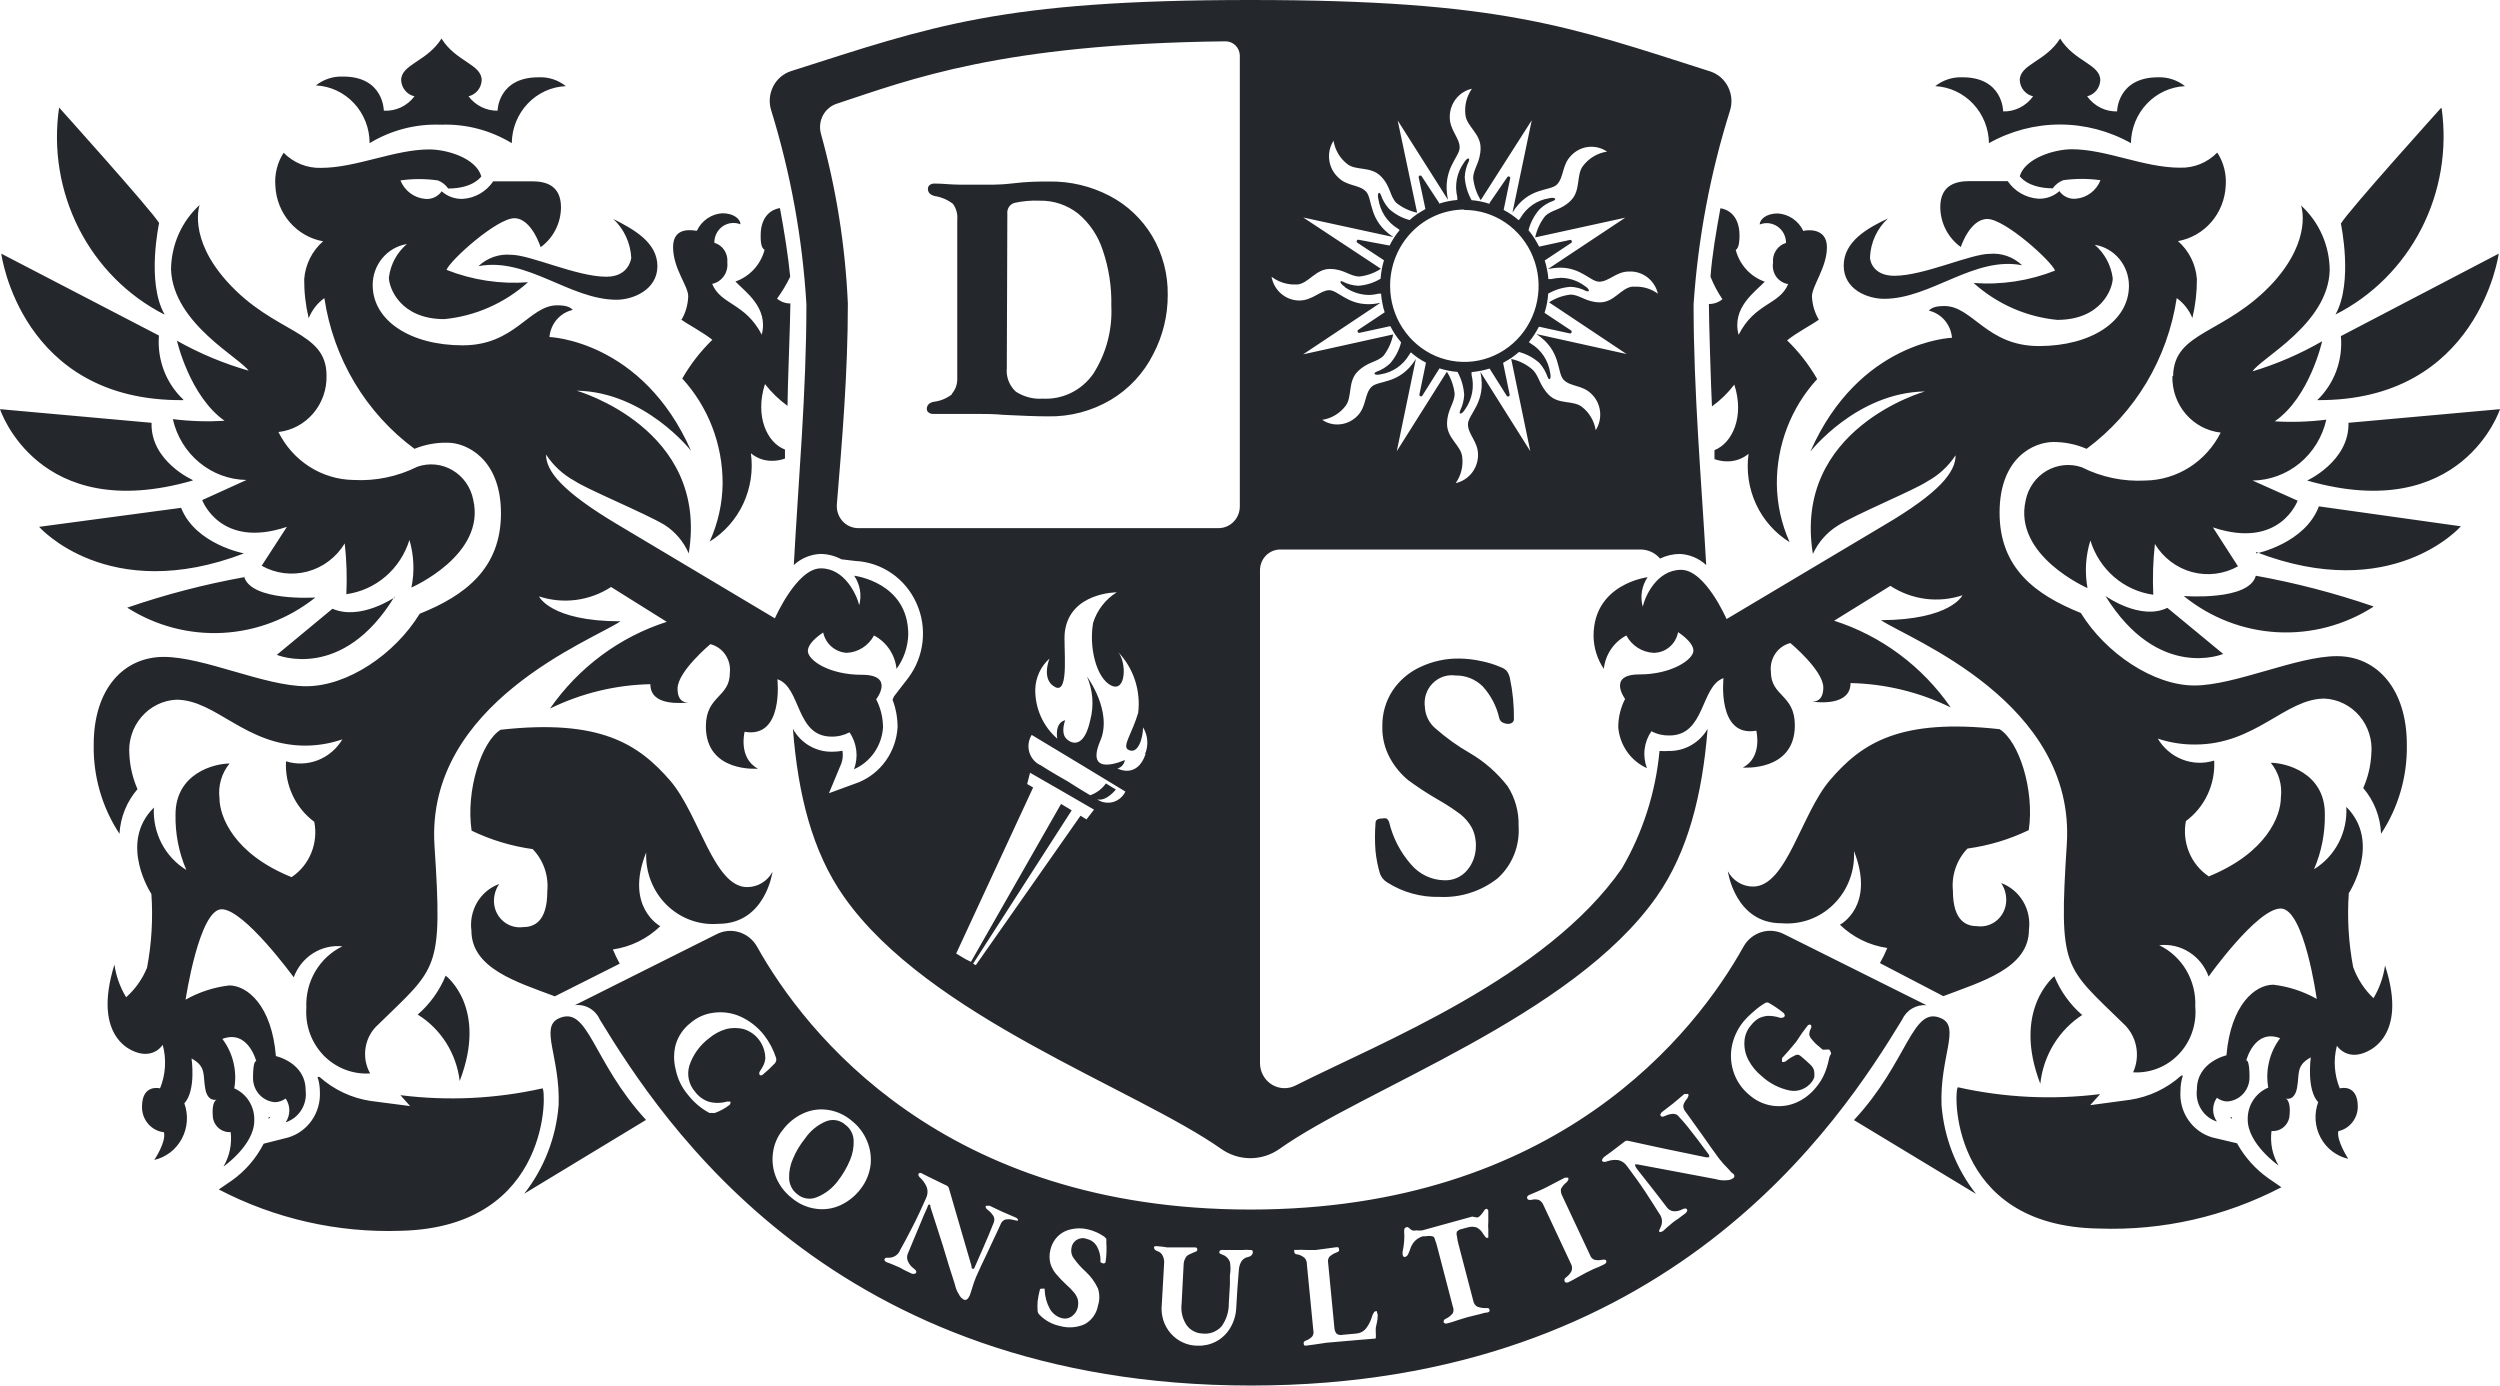 <?xml version="1.0" encoding="UTF-8"?> <svg xmlns="http://www.w3.org/2000/svg" width="83" height="46" viewBox="0 0 83 46" fill="none"> <path d="M12.271 4.753C12.985 4.32 13.805 4.108 14.634 4.14C15.461 4.108 16.279 4.321 16.991 4.753C16.997 4.262 17.186 3.792 17.52 3.44C17.854 3.088 18.307 2.88 18.786 2.86C18.534 2.658 18.22 2.554 17.901 2.566C16.531 2.554 16.519 3.675 16.519 3.675C16.333 3.677 16.149 3.635 15.982 3.552C15.815 3.469 15.669 3.348 15.555 3.197C15.675 3.169 15.782 3.102 15.861 3.006C15.94 2.909 15.986 2.79 15.992 2.664C15.992 2.131 15.137 2.052 14.658 1.28C14.179 2.046 13.318 2.131 13.318 2.664C13.324 2.79 13.371 2.911 13.451 3.007C13.531 3.104 13.64 3.17 13.761 3.197C13.642 3.355 13.487 3.482 13.31 3.565C13.133 3.648 12.938 3.686 12.743 3.675C12.743 3.675 12.743 2.529 11.373 2.542C11.054 2.531 10.741 2.635 10.488 2.836C10.969 2.859 11.422 3.072 11.754 3.429C12.086 3.785 12.271 4.26 12.271 4.753ZM20.132 9.187C19.139 9.187 17.608 8.458 16.961 8.458C16.766 8.441 16.569 8.466 16.384 8.531C16.198 8.597 16.028 8.701 15.884 8.837C17.494 8.525 18.912 9.952 20.473 9.952C21.006 9.952 21.826 9.627 21.826 8.837C21.826 8.047 21.042 7.613 20.36 7.27C20.718 7.602 20.933 8.067 20.958 8.562C20.94 8.69 20.814 9.187 20.132 9.187ZM13.868 33.684C14.248 33.919 14.571 34.24 14.813 34.622C15.054 35.004 15.208 35.437 15.262 35.889C16.208 33.439 14.796 32.392 14.796 32.392C14.591 32.892 14.273 33.334 13.868 33.684ZM8.268 12.31C7.435 12.073 6.632 11.738 5.875 11.312C5.875 11.312 6.294 13.149 7.455 13.97C6.882 14.004 6.307 13.986 5.738 13.915C5.866 14.483 6.177 14.991 6.62 15.357C7.064 15.724 7.615 15.927 8.185 15.935L6.713 16.603C6.713 16.603 7.311 18.238 9.525 17.491L8.687 18.783C9.152 19.044 9.697 19.112 10.21 18.974C10.723 18.837 11.165 18.503 11.445 18.042C11.507 18.601 11.525 19.165 11.499 19.727C11.979 19.661 12.431 19.457 12.802 19.138C13.173 18.819 13.447 18.399 13.593 17.926C13.744 18.439 13.767 18.982 13.659 19.506C13.659 19.506 16.142 18.428 15.711 16.591C15.671 16.387 15.59 16.195 15.472 16.026C15.354 15.857 15.202 15.716 15.026 15.613C14.851 15.509 14.656 15.444 14.454 15.424C14.252 15.404 14.048 15.428 13.856 15.495C13.198 15.824 12.47 15.975 11.738 15.935C11.22 15.928 10.714 15.775 10.275 15.495C9.835 15.214 9.479 14.816 9.244 14.343C9.691 14.293 10.103 14.072 10.399 13.725C10.695 13.378 10.853 12.93 10.841 12.469C10.841 10.957 9.118 11.103 7.538 9.346C6.228 7.888 6.629 6.798 6.629 6.804C6.333 7.074 6.096 7.404 5.932 7.773C5.768 8.142 5.682 8.542 5.678 8.948C5.75 10.761 8.017 11.9 8.268 12.328V12.31ZM5.456 10.424C4.858 9.358 5.283 7.404 5.283 7.404C5.02 6.97 1.962 3.57 1.962 3.57C1.76 4.947 1.99 6.353 2.618 7.588C3.245 8.823 4.239 9.822 5.456 10.442V10.424ZM6.085 13.265C5.801 12.997 5.581 12.666 5.441 12.298C5.301 11.93 5.245 11.534 5.277 11.14L0.042 8.421C0.042 8.421 0.682 13.339 6.085 13.284V13.265ZM6.396 15.935C6.396 15.935 4.99 15.311 5.032 14.037L0 13.584C0 13.584 1.25 17.436 6.396 15.954V15.935ZM8.101 18.373C8.101 18.373 6.491 18.073 6.013 16.86L1.298 17.491C1.298 17.491 3.59 20.1 8.101 18.373ZM8.101 19.163C6.786 19.401 5.49 19.738 4.224 20.174C5.173 20.779 6.282 21.071 7.399 21.011C8.516 20.951 9.588 20.541 10.47 19.837C10.47 19.837 8.322 19.978 8.101 19.133V19.163ZM13.102 19.831C13.102 19.831 11.966 20.614 11.038 20.21L9.19 21.741C9.19 21.741 11.367 22.66 13.102 19.8V19.831ZM66.033 4.753C66.755 4.347 67.566 4.134 68.39 4.134C69.214 4.134 70.025 4.347 70.747 4.753C70.754 4.262 70.944 3.793 71.278 3.442C71.611 3.09 72.064 2.882 72.542 2.86C72.287 2.659 71.972 2.555 71.65 2.566C70.292 2.566 70.287 3.699 70.287 3.699C70.094 3.704 69.903 3.66 69.73 3.573C69.557 3.485 69.407 3.356 69.293 3.197C69.413 3.169 69.52 3.102 69.599 3.006C69.678 2.909 69.724 2.79 69.73 2.664C69.73 2.131 68.874 2.052 68.396 1.28C67.917 2.046 67.056 2.131 67.056 2.664C67.062 2.79 67.109 2.911 67.189 3.007C67.269 3.104 67.378 3.17 67.499 3.197C67.385 3.356 67.235 3.485 67.062 3.573C66.889 3.66 66.698 3.704 66.505 3.699C66.505 3.699 66.505 2.554 65.135 2.566C64.816 2.556 64.503 2.66 64.25 2.86C64.726 2.885 65.175 3.094 65.507 3.446C65.838 3.797 66.026 4.264 66.033 4.753ZM62.551 9.921C64.106 9.921 65.542 8.494 67.133 8.807C66.991 8.671 66.822 8.566 66.637 8.501C66.453 8.436 66.257 8.41 66.063 8.427C65.416 8.427 63.879 9.156 62.892 9.156C62.21 9.156 62.084 8.69 62.084 8.543C62.094 8.298 62.153 8.057 62.255 7.835C62.358 7.613 62.503 7.415 62.682 7.251C61.994 7.576 61.211 8.017 61.211 8.819C61.211 9.621 62.018 9.921 62.551 9.921ZM69.132 33.702C68.727 33.353 68.409 32.91 68.204 32.41C68.204 32.41 66.793 33.525 67.738 35.981C67.788 35.513 67.942 35.064 68.186 34.666C68.431 34.269 68.76 33.933 69.15 33.684L69.132 33.702ZM72.123 12.488C72.112 12.949 72.27 13.398 72.567 13.745C72.864 14.092 73.278 14.312 73.727 14.362C73.49 14.834 73.132 15.232 72.692 15.513C72.251 15.793 71.745 15.946 71.226 15.954C70.497 15.994 69.769 15.842 69.114 15.513C68.921 15.447 68.718 15.424 68.516 15.445C68.314 15.466 68.119 15.53 67.943 15.633C67.767 15.737 67.615 15.877 67.496 16.046C67.377 16.214 67.294 16.406 67.253 16.609C66.828 18.447 69.305 19.524 69.305 19.524C69.209 18.998 69.242 18.455 69.401 17.944C69.546 18.417 69.819 18.837 70.189 19.156C70.559 19.475 71.01 19.679 71.489 19.745C71.463 19.183 71.481 18.62 71.543 18.061C71.823 18.521 72.265 18.855 72.778 18.993C73.291 19.13 73.836 19.062 74.301 18.802L73.469 17.509C75.695 18.257 76.281 16.622 76.281 16.622L74.786 15.954C75.356 15.947 75.907 15.743 76.351 15.377C76.794 15.01 77.105 14.502 77.233 13.933C76.665 14.004 76.092 14.023 75.521 13.988C76.682 13.192 77.095 11.33 77.095 11.33C76.364 11.751 75.59 12.086 74.786 12.328C75.037 11.9 77.304 10.761 77.346 8.966C77.342 8.561 77.256 8.161 77.092 7.791C76.928 7.422 76.691 7.092 76.395 6.823C76.395 6.823 76.79 7.907 75.486 9.364C73.876 11.122 72.171 10.975 72.147 12.488H72.123ZM81.038 3.589C81.038 3.589 77.974 6.988 77.717 7.423C77.717 7.423 78.136 9.376 77.538 10.442C78.756 9.826 79.753 8.831 80.386 7.601C81.019 6.37 81.255 4.966 81.062 3.589H81.038ZM76.909 13.284C82.294 13.339 82.958 8.421 82.958 8.421L77.717 11.159C77.753 11.55 77.701 11.946 77.566 12.314C77.43 12.682 77.213 13.014 76.933 13.284H76.909ZM77.969 14.037C78.004 15.311 76.598 15.954 76.598 15.954C81.744 17.436 83 13.584 83 13.584L77.969 14.037ZM74.893 18.324C79.422 20.082 81.702 17.473 81.702 17.473L76.987 16.811C76.526 18.042 74.917 18.373 74.917 18.373L74.893 18.324ZM78.776 20.125C77.508 19.69 76.21 19.352 74.893 19.114C74.672 19.959 72.5 19.788 72.5 19.788C73.386 20.506 74.467 20.926 75.595 20.989C76.723 21.053 77.843 20.757 78.8 20.143L78.776 20.125ZM69.898 19.782C71.656 22.623 73.81 21.711 73.81 21.711L71.956 20.18C71.07 20.614 69.921 19.8 69.921 19.8L69.898 19.782ZM22.597 10.595C22.825 10.767 23.309 11.012 23.65 11.281C23.26 11.66 22.924 12.093 22.651 12.567C23.516 13.511 23.995 14.758 23.991 16.052C23.984 16.719 23.837 17.377 23.56 17.981C24.044 17.683 24.432 17.246 24.676 16.725C24.919 16.203 25.008 15.62 24.93 15.048C25.124 15.211 25.368 15.3 25.619 15.299C25.769 15.301 25.919 15.276 26.061 15.225V14.925C25.463 14.698 25.056 13.816 25.397 12.751C25.612 13.027 25.863 13.27 26.145 13.474C26.145 12.935 26.241 10.595 26.241 10.075C26.08 10.076 25.923 10.019 25.798 9.915C25.965 9.686 26.111 9.442 26.235 9.187C26.169 8.507 26.043 7.711 25.894 6.908C25.672 6.939 25.254 7.123 25.254 7.815C25.254 7.974 25.254 8.225 25.385 8.292C25.32 8.536 25.198 8.759 25.029 8.943C24.86 9.126 24.649 9.265 24.416 9.346C24.733 9.683 25.523 10.209 25.29 11.11C24.739 10.05 23.937 10.13 23.644 9.425C23.8 9.393 23.937 9.302 24.03 9.17C24.123 9.039 24.165 8.876 24.147 8.715C24.162 8.571 24.127 8.427 24.048 8.307C23.97 8.187 23.852 8.099 23.716 8.06C23.715 7.953 23.739 7.848 23.787 7.753C23.834 7.658 23.904 7.577 23.99 7.516C24.076 7.456 24.175 7.418 24.278 7.406C24.382 7.394 24.487 7.408 24.584 7.447C24.584 7.288 24.38 7.08 23.985 7.08C23.806 7.09 23.632 7.15 23.483 7.252C23.333 7.354 23.213 7.496 23.136 7.662C23.058 7.662 22.346 7.478 22.346 8.201C22.346 8.923 22.849 9.487 22.849 9.836C22.84 10.115 22.762 10.387 22.621 10.626L22.597 10.595ZM56.789 9.187C56.893 9.45 57.026 9.701 57.184 9.934C57.057 10.039 56.898 10.095 56.735 10.093C56.735 10.614 56.807 12.953 56.837 13.492C57.118 13.29 57.368 13.046 57.579 12.769C57.926 13.835 57.507 14.717 56.921 14.944V15.243C57.063 15.295 57.213 15.319 57.364 15.317C57.614 15.316 57.857 15.228 58.052 15.066C57.973 15.638 58.06 16.221 58.303 16.743C58.545 17.264 58.932 17.701 59.416 17.999C59.143 17.394 58.999 16.737 58.991 16.07C58.984 14.776 59.464 13.528 60.331 12.585C60.058 12.111 59.722 11.678 59.332 11.3C59.667 11.03 60.151 10.785 60.385 10.614C60.247 10.38 60.169 10.114 60.157 9.842C60.157 9.493 60.654 8.88 60.654 8.207C60.654 7.533 59.948 7.637 59.87 7.668C59.792 7.502 59.672 7.361 59.523 7.259C59.373 7.157 59.2 7.097 59.021 7.086C58.626 7.086 58.422 7.294 58.422 7.453C58.52 7.414 58.625 7.4 58.728 7.412C58.832 7.425 58.931 7.463 59.018 7.523C59.104 7.583 59.174 7.664 59.223 7.759C59.271 7.854 59.296 7.959 59.296 8.066C59.16 8.105 59.042 8.193 58.964 8.313C58.885 8.433 58.85 8.577 58.865 8.721C58.852 8.802 58.854 8.884 58.872 8.964C58.89 9.043 58.923 9.119 58.97 9.185C59.017 9.251 59.076 9.307 59.145 9.349C59.213 9.392 59.289 9.42 59.368 9.431C59.069 10.136 58.267 10.044 57.722 11.116C57.483 10.216 58.273 9.689 58.59 9.352C58.357 9.271 58.148 9.132 57.98 8.949C57.812 8.765 57.69 8.542 57.627 8.299C57.74 8.231 57.752 7.98 57.752 7.821C57.752 7.129 57.34 6.945 57.118 6.914C56.975 7.698 56.837 8.494 56.789 9.187ZM44.644 9.53C44.873 9.692 45.143 9.783 45.422 9.793C45.537 9.793 45.651 9.779 45.763 9.75H45.852C45.858 9.855 45.872 9.96 45.894 10.062C45.911 10.167 45.937 10.269 45.972 10.368L45.105 10.944C45.091 10.95 45.08 10.961 45.075 10.975C45.069 10.988 45.069 11.004 45.075 11.018C45.08 11.031 45.091 11.043 45.104 11.048C45.118 11.054 45.133 11.054 45.147 11.048L46.158 10.828C46.206 10.92 46.259 11.012 46.313 11.097C46.376 11.191 46.444 11.281 46.517 11.367C46.45 11.626 46.325 11.865 46.152 12.065C46.022 12.188 45.869 12.281 45.703 12.341C45.553 12.402 45.655 12.475 45.841 12.426C46.035 12.396 46.221 12.322 46.384 12.21C46.547 12.097 46.684 11.95 46.786 11.777L46.84 11.697C46.992 11.833 47.161 11.948 47.342 12.04L47.127 13.082C47.121 13.095 47.121 13.111 47.127 13.125C47.133 13.139 47.143 13.149 47.157 13.155C47.17 13.161 47.185 13.161 47.199 13.155C47.212 13.149 47.223 13.138 47.229 13.124L47.791 12.23C47.985 12.292 48.186 12.331 48.389 12.347C48.518 12.58 48.593 12.839 48.611 13.106C48.603 13.287 48.558 13.464 48.479 13.627C48.413 13.78 48.539 13.761 48.641 13.59C48.757 13.427 48.836 13.24 48.874 13.042C48.911 12.844 48.905 12.64 48.856 12.445V12.353C49.059 12.336 49.26 12.297 49.454 12.236L50.017 13.131C50.022 13.144 50.033 13.155 50.046 13.161C50.06 13.167 50.075 13.167 50.088 13.161C50.102 13.156 50.113 13.145 50.118 13.131C50.124 13.117 50.124 13.101 50.118 13.088L49.903 12.047L50.172 11.887C50.261 11.825 50.347 11.757 50.429 11.685C50.681 11.752 50.915 11.878 51.111 12.053C51.23 12.188 51.322 12.347 51.381 12.518C51.441 12.671 51.512 12.567 51.464 12.371C51.435 12.173 51.362 11.984 51.253 11.818C51.143 11.651 50.999 11.512 50.83 11.41L50.758 11.361C50.886 11.2 50.998 11.028 51.093 10.846L52.105 11.067C52.118 11.072 52.133 11.072 52.147 11.067C52.16 11.061 52.171 11.05 52.176 11.036C52.182 11.022 52.182 11.007 52.176 10.993C52.171 10.979 52.16 10.968 52.147 10.963L51.279 10.387C51.311 10.287 51.337 10.184 51.357 10.081C51.38 9.972 51.394 9.861 51.399 9.75C51.626 9.619 51.88 9.541 52.141 9.523C52.318 9.529 52.491 9.575 52.649 9.658C52.799 9.719 52.781 9.597 52.613 9.493C52.386 9.325 52.115 9.231 51.835 9.223C51.721 9.226 51.606 9.241 51.494 9.266H51.405C51.4 9.163 51.386 9.06 51.363 8.96C51.345 8.854 51.319 8.749 51.285 8.648L52.152 8.072C52.166 8.066 52.177 8.055 52.182 8.041C52.188 8.028 52.188 8.012 52.182 7.998C52.177 7.985 52.166 7.974 52.153 7.968C52.139 7.962 52.124 7.962 52.111 7.968L51.099 8.188C51.052 8.096 50.998 7.998 50.944 7.913C50.885 7.818 50.819 7.728 50.746 7.643C50.813 7.386 50.938 7.149 51.111 6.951C51.24 6.824 51.396 6.727 51.566 6.669C51.71 6.608 51.614 6.535 51.423 6.584C51.227 6.615 51.041 6.689 50.878 6.803C50.715 6.916 50.578 7.065 50.477 7.239L50.423 7.312C50.269 7.179 50.101 7.064 49.921 6.97L50.136 5.934C50.142 5.921 50.142 5.905 50.136 5.891C50.13 5.878 50.12 5.867 50.106 5.861C50.093 5.855 50.078 5.855 50.064 5.861C50.051 5.867 50.04 5.878 50.035 5.892L49.454 6.737V6.767C49.26 6.703 49.059 6.662 48.856 6.645C48.725 6.412 48.648 6.153 48.629 5.886C48.636 5.704 48.681 5.527 48.76 5.365C48.826 5.212 48.7 5.23 48.599 5.408C48.483 5.57 48.404 5.756 48.367 5.953C48.33 6.15 48.335 6.353 48.383 6.547V6.639C48.281 6.647 48.179 6.661 48.078 6.682C47.977 6.702 47.877 6.728 47.779 6.761V6.737L47.205 5.861C47.199 5.847 47.188 5.836 47.175 5.83C47.161 5.825 47.146 5.825 47.133 5.83C47.119 5.836 47.109 5.847 47.103 5.861C47.097 5.875 47.097 5.89 47.103 5.904L47.324 6.939L47.061 7.098C46.969 7.162 46.881 7.232 46.798 7.306C46.545 7.238 46.311 7.11 46.116 6.933C45.996 6.8 45.904 6.644 45.846 6.473C45.787 6.32 45.715 6.424 45.763 6.614C45.793 6.813 45.865 7.003 45.974 7.17C46.084 7.338 46.228 7.478 46.397 7.582L46.469 7.637C46.338 7.795 46.226 7.967 46.134 8.152L45.117 7.962C45.103 7.956 45.088 7.956 45.075 7.962C45.061 7.967 45.05 7.978 45.045 7.992C45.039 8.006 45.039 8.022 45.045 8.035C45.05 8.049 45.061 8.06 45.075 8.066L45.948 8.641C45.888 8.84 45.849 9.046 45.835 9.254C45.609 9.39 45.354 9.47 45.093 9.487C44.916 9.479 44.743 9.433 44.584 9.352C44.459 9.284 44.477 9.413 44.644 9.517V9.53ZM48.611 6.97C49.098 6.968 49.576 7.115 49.982 7.392C50.388 7.668 50.705 8.062 50.892 8.523C51.08 8.984 51.129 9.491 51.035 9.981C50.941 10.471 50.706 10.921 50.362 11.275C50.017 11.628 49.578 11.869 49.1 11.967C48.621 12.065 48.126 12.015 47.675 11.825C47.224 11.634 46.839 11.31 46.568 10.895C46.296 10.48 46.152 9.992 46.152 9.493C46.15 8.823 46.408 8.18 46.869 7.705C47.33 7.229 47.956 6.961 48.611 6.957V6.97ZM31.601 13.094C31.427 13.228 31.22 13.313 31.003 13.339C30.848 13.37 30.77 13.449 30.77 13.584C30.771 13.607 30.777 13.63 30.789 13.65C30.8 13.67 30.816 13.688 30.836 13.7C30.882 13.73 30.936 13.745 30.991 13.743C31.159 13.743 31.434 13.743 31.817 13.743H32.547C32.738 13.743 32.995 13.743 33.331 13.774C33.929 13.804 34.431 13.823 34.784 13.823C35.52 13.84 36.247 13.649 36.884 13.271C37.485 12.913 37.973 12.386 38.29 11.753C38.608 11.149 38.772 10.473 38.769 9.787C38.778 9.101 38.6 8.426 38.254 7.839C37.913 7.269 37.424 6.807 36.842 6.504C36.224 6.181 35.538 6.017 34.844 6.026C34.527 6.026 34.12 6.026 33.618 6.088C33.115 6.149 32.72 6.13 32.594 6.13H31.841C31.572 6.13 31.302 6.094 31.027 6.094C30.972 6.092 30.918 6.107 30.872 6.137C30.852 6.152 30.836 6.171 30.825 6.193C30.813 6.216 30.807 6.24 30.806 6.265C30.806 6.394 30.883 6.473 31.039 6.51C31.256 6.544 31.462 6.632 31.637 6.767C31.749 6.92 31.8 7.11 31.781 7.3V12.579C31.784 12.762 31.72 12.939 31.601 13.075V13.094ZM33.444 7.104C33.434 7.025 33.452 6.944 33.494 6.876C33.537 6.809 33.602 6.759 33.677 6.737C33.952 6.675 34.234 6.651 34.515 6.663C34.977 6.652 35.429 6.804 35.795 7.092C36.177 7.412 36.461 7.837 36.615 8.317C36.815 8.907 36.91 9.529 36.896 10.154C36.935 10.951 36.725 11.74 36.298 12.408C36.109 12.68 35.855 12.898 35.561 13.043C35.267 13.187 34.942 13.253 34.617 13.235C34.303 13.257 33.99 13.175 33.725 13.002C33.618 12.904 33.535 12.781 33.483 12.644C33.431 12.507 33.411 12.358 33.426 12.212L33.444 7.104ZM26.773 10.105C26.773 13.033 26.504 15.985 26.354 18.759C26.595 18.537 26.904 18.407 27.228 18.391C27.474 18.391 27.716 18.452 27.934 18.569L28.395 18.624C28.825 18.645 29.242 18.785 29.6 19.031C29.958 19.277 30.243 19.619 30.424 20.02C30.606 20.42 30.677 20.863 30.629 21.302C30.581 21.741 30.417 22.157 30.154 22.507L29.681 23.119L29.633 23.23C29.742 23.519 29.799 23.826 29.8 24.136C29.778 24.536 29.644 24.922 29.415 25.247C29.186 25.572 28.872 25.824 28.508 25.973L27.521 26.335L27.934 25.343C27.981 25.209 27.993 25.066 27.97 24.926C27.859 24.947 27.747 24.957 27.635 24.957C27.37 24.964 27.108 24.897 26.877 24.763C26.646 24.63 26.455 24.434 26.325 24.197C26.492 26.365 26.965 28.276 28.018 29.77C30.812 33.758 37.692 36.134 40.552 38.149C40.835 38.346 41.169 38.452 41.512 38.452C41.855 38.452 42.189 38.346 42.472 38.149C45.308 36.134 52.206 33.758 55 29.77C56.047 28.276 56.52 26.365 56.693 24.197C56.561 24.425 56.372 24.612 56.147 24.741C55.921 24.87 55.666 24.936 55.407 24.932C55.303 24.939 55.2 24.939 55.096 24.932C54.967 26.311 54.539 27.644 53.846 28.833C51.327 32.459 45.817 34.621 43.029 36.03C42.904 36.098 42.764 36.131 42.622 36.127C42.481 36.123 42.343 36.081 42.222 36.006C42.101 35.93 42.002 35.824 41.933 35.697C41.865 35.57 41.83 35.427 41.832 35.282V18.93C41.832 18.748 41.903 18.574 42.028 18.445C42.154 18.317 42.324 18.244 42.502 18.244H54.468C54.59 18.244 54.711 18.271 54.823 18.323C54.934 18.374 55.033 18.45 55.114 18.544C55.32 18.445 55.544 18.393 55.772 18.391C56.096 18.407 56.405 18.537 56.646 18.759C56.49 15.985 56.227 13.033 56.227 10.105C56.374 7.919 56.779 5.76 57.435 3.675C57.476 3.545 57.492 3.408 57.481 3.272C57.47 3.136 57.432 3.003 57.371 2.882C57.31 2.761 57.226 2.653 57.124 2.565C57.022 2.478 56.904 2.411 56.777 2.37C52.081 0.87 49.807 0 41.509 0C33.211 0 30.943 0.87 26.271 2.358C26.142 2.398 26.022 2.465 25.918 2.553C25.815 2.641 25.729 2.75 25.668 2.873C25.606 2.996 25.568 3.13 25.558 3.267C25.547 3.405 25.564 3.544 25.607 3.675C26.251 5.761 26.643 7.921 26.773 10.105ZM42.927 9.444H43.088C43.453 9.395 43.687 8.929 44.153 8.929C44.62 8.929 44.818 9.18 45.135 9.18C45.388 9.152 45.632 9.064 45.846 8.923L43.268 7.221L46.259 7.87C45.416 7.319 45.583 6.596 45.35 6.357C45.117 6.118 44.716 6.192 44.417 5.879C44.258 5.728 44.156 5.524 44.13 5.303C44.103 5.082 44.154 4.859 44.273 4.673C44.323 4.98 44.486 5.256 44.728 5.445C45.021 5.677 45.505 5.512 45.841 5.849C46.176 6.186 46.134 6.51 46.361 6.737C46.562 6.898 46.798 7.01 47.049 7.061L46.403 3.999L48.072 6.633C47.863 5.61 48.461 5.224 48.461 4.899C48.461 4.575 48.132 4.324 48.132 3.889C48.13 3.669 48.202 3.455 48.336 3.283C48.47 3.112 48.658 2.992 48.868 2.946C48.69 3.199 48.613 3.512 48.653 3.822C48.7 4.201 49.155 4.434 49.155 4.912C49.155 5.389 48.91 5.598 48.91 5.916C48.938 6.176 49.024 6.425 49.161 6.645L50.854 3.993L50.214 7.055C50.752 6.192 51.458 6.363 51.692 6.124C51.925 5.886 51.853 5.481 52.158 5.169C52.31 5.006 52.514 4.902 52.733 4.878C52.952 4.853 53.172 4.909 53.355 5.034C53.037 5.08 52.75 5.252 52.553 5.512C52.326 5.812 52.487 6.314 52.158 6.651C51.829 6.988 51.512 6.951 51.291 7.184C51.133 7.388 51.022 7.627 50.968 7.882L53.959 7.227L51.387 8.935C51.52 8.905 51.657 8.889 51.794 8.886C52.493 8.886 52.811 9.352 53.092 9.352C53.421 9.352 53.654 9.015 54.079 9.015C54.298 9.003 54.514 9.07 54.69 9.204C54.866 9.339 54.991 9.532 55.042 9.75C54.837 9.602 54.593 9.52 54.342 9.517H54.187C53.816 9.566 53.588 10.038 53.122 10.038C52.655 10.038 52.452 9.781 52.141 9.781C51.887 9.809 51.644 9.897 51.428 10.038L54.001 11.753L51.01 11.091C51.853 11.649 51.68 12.371 51.913 12.61C52.147 12.849 52.547 12.775 52.846 13.088C53.001 13.24 53.098 13.443 53.122 13.661C53.146 13.879 53.095 14.098 52.978 14.282C52.928 13.975 52.765 13.699 52.523 13.51C52.23 13.278 51.746 13.443 51.417 13.106C51.087 12.769 51.099 12.451 50.854 12.249C50.656 12.084 50.422 11.971 50.172 11.918L50.806 14.98L49.149 12.347C49.364 13.357 48.736 13.749 48.736 14.086C48.736 14.423 49.071 14.662 49.071 15.097C49.072 15.317 48.999 15.531 48.864 15.703C48.728 15.874 48.54 15.993 48.329 16.04C48.508 15.787 48.585 15.473 48.545 15.164C48.503 14.79 48.042 14.552 48.042 14.074C48.042 13.596 48.294 13.394 48.294 13.069C48.264 12.809 48.176 12.56 48.036 12.341L46.373 14.98L47.007 11.918C46.469 12.781 45.763 12.61 45.529 12.849C45.296 13.088 45.368 13.498 45.069 13.804C44.981 13.895 44.877 13.967 44.762 14.017C44.647 14.066 44.523 14.092 44.399 14.092C44.22 14.093 44.045 14.04 43.896 13.939C44.205 13.893 44.484 13.726 44.674 13.474C44.901 13.174 44.74 12.677 45.069 12.341C45.398 12.004 45.715 12.034 45.936 11.808C46.093 11.601 46.202 11.36 46.253 11.103L43.262 11.765L45.835 10.05C45.701 10.083 45.565 10.099 45.428 10.099C44.728 10.099 44.411 9.634 44.13 9.634C43.848 9.634 43.567 9.977 43.142 9.977C42.922 9.977 42.708 9.899 42.538 9.754C42.369 9.61 42.254 9.409 42.215 9.187C42.416 9.341 42.658 9.431 42.909 9.444H42.927ZM36.071 27.204L35.873 27.082L32.397 32.043L32.307 31.994L35.58 26.904L35.227 26.69L32.236 31.932L32.062 31.847L31.745 31.657L34.3 26.145L34.102 26.029L34.198 25.655L35.263 26.267L36.322 26.88L36.071 27.204ZM36.447 26.543C36.747 26.598 37.046 26.212 37.046 26.212L36.717 26.01C36.586 26.192 36.405 26.329 36.196 26.402C35.897 26.231 35.46 25.949 35.46 25.949C35.46 25.949 34.802 25.575 34.557 25.41C34.466 25.371 34.385 25.311 34.319 25.237C34.253 25.162 34.204 25.073 34.175 24.977C34.146 24.881 34.138 24.779 34.151 24.68C34.164 24.58 34.199 24.484 34.252 24.399L35.807 25.336L37.363 26.28C37.323 26.364 37.265 26.438 37.195 26.498C37.124 26.558 37.042 26.602 36.954 26.627C36.866 26.651 36.773 26.657 36.683 26.642C36.593 26.628 36.506 26.594 36.43 26.543H36.447ZM38.033 25.036C37.746 25.869 37.1 25.514 37.1 25.514C37.163 25.497 37.221 25.462 37.264 25.412C37.308 25.361 37.336 25.299 37.345 25.232C37.345 25.232 36.011 25.845 36.519 24.62C36.962 23.634 36.089 22.464 36.089 22.464C36.286 22.919 36.324 23.429 36.196 23.91C35.999 24.822 35.598 24.724 35.4 24.522C35.203 24.32 35.365 23.91 35.365 23.91C35 24.001 35.101 24.522 35.101 24.522C34.868 24.321 34.681 24.07 34.555 23.786C34.429 23.502 34.366 23.192 34.371 22.881C34.377 22.687 34.422 22.497 34.504 22.322C34.585 22.147 34.701 21.991 34.844 21.864C34.844 21.864 34.551 22.568 35.035 22.813C35.52 23.058 35.293 21.423 35.353 20.976C35.52 19.665 37.076 19.665 37.076 19.665C36.704 19.894 36.425 20.253 36.292 20.676C36.148 21.478 36.394 22.513 36.89 22.758C37.387 23.003 37.411 21.999 37.124 21.649C37.375 21.913 37.565 22.231 37.68 22.579C37.795 22.928 37.832 23.299 37.788 23.665C37.584 24.357 37.249 24.773 37.453 24.889C37.794 25.079 37.949 24.473 37.949 24.148C38.03 24.28 38.078 24.429 38.089 24.584C38.101 24.739 38.075 24.894 38.015 25.036H38.033ZM27.784 3.442C30.219 2.64 33.217 1.458 40.683 1.372C40.807 1.37 40.926 1.418 41.015 1.505C41.105 1.592 41.157 1.711 41.162 1.837V16.805C41.163 16.901 41.145 16.995 41.11 17.084C41.075 17.172 41.023 17.252 40.957 17.32C40.892 17.388 40.814 17.442 40.728 17.478C40.642 17.515 40.549 17.534 40.456 17.534H28.49C28.392 17.534 28.295 17.512 28.205 17.471C28.115 17.431 28.035 17.371 27.968 17.297C27.902 17.223 27.852 17.135 27.82 17.04C27.788 16.945 27.776 16.844 27.784 16.744C27.958 14.625 28.149 12.39 28.149 10.081C28.065 8.167 27.764 6.27 27.252 4.428C27.199 4.225 27.226 4.009 27.325 3.825C27.424 3.642 27.589 3.504 27.784 3.442ZM47.959 29.225C47.747 29.223 47.539 29.175 47.347 29.084C47.155 28.993 46.984 28.862 46.846 28.699C46.492 28.296 46.241 27.81 46.116 27.284C46.099 27.239 46.07 27.201 46.032 27.174C45.985 27.161 45.935 27.161 45.889 27.174C45.739 27.174 45.667 27.223 45.667 27.327C45.643 27.637 45.643 27.948 45.667 28.258C45.693 28.513 45.743 28.765 45.817 29.011C45.862 29.129 45.944 29.228 46.05 29.293C46.572 29.625 47.177 29.793 47.791 29.777C48.483 29.811 49.166 29.594 49.717 29.164C49.958 28.948 50.146 28.678 50.268 28.376C50.389 28.073 50.44 27.745 50.417 27.419C50.431 26.952 50.303 26.492 50.053 26.102C49.706 25.656 49.28 25.282 48.796 25C48.391 24.768 48.011 24.495 47.659 24.185C47.555 24.099 47.47 23.991 47.409 23.868C47.348 23.746 47.313 23.612 47.306 23.475C47.286 23.332 47.299 23.187 47.343 23.051C47.388 22.914 47.462 22.79 47.562 22.689C47.661 22.587 47.782 22.511 47.915 22.465C48.049 22.42 48.19 22.407 48.329 22.427C48.495 22.424 48.659 22.454 48.813 22.516C48.967 22.578 49.108 22.671 49.227 22.789C49.498 23.086 49.688 23.452 49.777 23.848C49.785 23.877 49.797 23.903 49.815 23.926C49.832 23.949 49.854 23.969 49.879 23.983C49.936 24.014 50 24.031 50.065 24.032C50.116 24.036 50.167 24.02 50.208 23.989C50.225 23.976 50.238 23.959 50.247 23.94C50.257 23.921 50.262 23.9 50.262 23.879C50.268 23.422 50.224 22.966 50.13 22.519C50.112 22.43 50.076 22.347 50.023 22.274C49.969 22.219 49.903 22.177 49.831 22.152C49.623 22.061 49.407 21.994 49.185 21.95C48.947 21.896 48.705 21.868 48.461 21.864C48.009 21.855 47.561 21.952 47.151 22.146C46.778 22.317 46.459 22.59 46.229 22.936C46.005 23.282 45.888 23.69 45.894 24.105C45.882 24.48 45.971 24.851 46.152 25.177C46.305 25.454 46.508 25.7 46.75 25.9C47.069 26.135 47.401 26.352 47.743 26.549C48 26.695 48.248 26.856 48.485 27.033C48.641 27.156 48.771 27.31 48.868 27.486C48.962 27.675 49.007 27.886 48.999 28.099C48.998 28.385 48.899 28.663 48.718 28.882C48.625 28.995 48.508 29.084 48.377 29.143C48.245 29.203 48.102 29.231 47.959 29.225ZM64.459 33.813C63.478 33.353 63.364 35.239 61.551 37.187L65.602 39.637C64.941 38.794 64.543 37.768 64.459 36.691C64.399 35.093 65.087 34.106 64.459 33.813ZM18.547 33.813C17.913 34.106 18.601 35.093 18.547 36.685C18.463 37.762 18.065 38.788 17.404 39.631L21.448 37.181C19.66 35.239 19.54 33.353 18.547 33.813ZM7.658 37.585C7.706 37.983 7.621 38.387 7.419 38.73C7.419 38.73 8.442 38.02 8.442 37.205C8.451 36.979 8.392 36.755 8.273 36.563C8.155 36.372 7.982 36.222 7.778 36.134C7.828 35.847 7.818 35.553 7.75 35.27C7.682 34.987 7.557 34.722 7.383 34.492C8.238 34.168 8.508 35.233 8.508 35.233C8.508 35.233 8.4 35.166 8.4 35.785C8.398 35.99 8.473 36.189 8.61 36.339C8.747 36.49 8.935 36.58 9.136 36.593C9.261 36.588 9.382 36.545 9.483 36.471C9.563 36.586 9.606 36.724 9.606 36.865C9.606 37.007 9.563 37.145 9.483 37.261C9.699 37.192 9.884 37.047 10.005 36.852C10.127 36.657 10.177 36.424 10.147 36.195C10.147 35.276 9.16 35.062 9.16 35.062C9.022 33.372 8.202 32.716 7.61 32.716C7.102 32.776 6.611 32.936 6.162 33.188C6.162 33.188 6.611 30.187 7.359 30.187C8.107 30.187 9.752 32.447 9.752 32.447C9.873 32.117 10.097 31.837 10.389 31.651C10.681 31.465 11.025 31.383 11.367 31.418C10.993 31.599 10.68 31.889 10.467 32.252C10.254 32.615 10.151 33.035 10.171 33.457C10.151 33.748 10.191 34.04 10.29 34.313C10.389 34.586 10.545 34.834 10.745 35.041C10.946 35.247 11.188 35.407 11.454 35.51C11.72 35.613 12.005 35.657 12.289 35.638C12.141 35.376 12.088 35.07 12.139 34.772C12.189 34.474 12.339 34.204 12.564 34.008C14.514 32.098 14.7 32.251 14.425 28.074C14.12 23.334 19.701 21.245 20.599 20.627C18.272 20.627 17.895 19.8 17.895 19.8C18.291 19.931 18.712 19.971 19.125 19.917C19.539 19.863 19.936 19.717 20.288 19.488L22.137 20.645C20.572 21.146 19.211 22.157 18.26 23.524C19.302 23.014 20.438 22.739 21.592 22.715C21.592 23.475 22.675 23.328 22.884 23.328C22.777 23.328 22.495 23.328 22.495 22.862C22.495 22.293 23.584 21.386 23.584 21.386C23.786 21.437 23.963 21.561 24.082 21.736C24.201 21.911 24.254 22.124 24.231 22.335C24.231 23.168 23.435 23.083 23.435 24.118C23.435 25.667 25.164 25.52 25.164 25.52C24.5 25.165 24.721 24.295 24.721 24.295C26.031 24.528 25.81 22.55 25.81 22.55C26.606 22.819 26.408 24.455 27.605 24.455C27.813 24.46 28.018 24.411 28.203 24.314C28.325 24.489 28.402 24.693 28.428 24.907C28.454 25.121 28.428 25.338 28.353 25.539C28.621 25.421 28.853 25.231 29.023 24.988C29.193 24.745 29.294 24.459 29.316 24.16C29.317 23.832 29.239 23.508 29.089 23.217C29.089 23.217 29.723 22.403 28.616 22.403C27.509 22.403 26.821 21.913 26.821 21.613C26.821 21.313 27.33 21 27.33 21C27.37 21.186 27.47 21.353 27.613 21.475C27.756 21.596 27.934 21.666 28.119 21.674C28.305 21.664 28.484 21.606 28.641 21.505C28.798 21.405 28.927 21.265 29.017 21.098C29.222 21.205 29.397 21.362 29.528 21.556C29.659 21.749 29.74 21.973 29.765 22.207C30.007 21.876 30.143 21.476 30.154 21.062C30.154 19.328 28.359 19.114 28.359 19.114C28.455 19.255 28.52 19.416 28.549 19.585C28.578 19.754 28.57 19.928 28.526 20.094C28.448 19.763 28.054 18.869 27.252 18.869C26.45 18.869 25.726 20.529 25.726 20.529L20.521 17.424C18.648 16.309 18.128 15.636 18.128 15.09C18.367 15.455 18.689 15.753 19.067 15.96C19.456 16.23 21.424 17.044 22.059 17.424C22.415 17.65 22.696 17.981 22.866 18.373C23.549 14.221 19.145 12.971 19.145 12.971C21.413 13.008 22.944 14.968 22.944 14.968C21.323 11.293 18.242 11.189 18.242 11.189C18.261 10.975 18.346 10.772 18.484 10.61C18.623 10.448 18.808 10.336 19.014 10.289C18.936 10.197 18.798 10.136 18.499 10.136C17.566 10.136 17.105 11.465 15.364 11.465C13.623 11.465 12.373 10.644 12.373 9.462C12.373 9.134 12.488 8.817 12.696 8.568C12.904 8.319 13.193 8.154 13.509 8.103C13.179 8.381 12.966 8.777 12.911 9.211C12.911 9.56 13.294 10.595 14.748 10.595C15.778 10.496 16.751 10.067 17.53 9.37C16.61 9.44 15.686 9.3 14.825 8.96C14.945 8.635 16.501 7.245 17.075 7.245C17.649 7.245 17.949 8.207 17.949 8.207C18.156 8.057 18.326 7.859 18.443 7.629C18.561 7.399 18.623 7.143 18.625 6.884C18.625 6.118 18.068 6.02 17.667 6.02H16.375C16.261 6.188 16.111 6.328 15.938 6.429C15.763 6.53 15.569 6.589 15.37 6.602C15.112 6.615 14.859 6.525 14.664 6.351C14.602 6.44 14.517 6.51 14.419 6.554C14.321 6.598 14.214 6.615 14.108 6.602C13.93 6.586 13.761 6.52 13.617 6.412C13.474 6.304 13.362 6.158 13.294 5.99C13.707 5.931 14.126 5.931 14.538 5.99C14.676 6.042 14.795 6.136 14.879 6.259C15.723 6.259 15.98 5.855 15.98 5.855C15.801 5.242 14.832 4.961 14.251 4.961C13.102 4.961 11.822 5.573 10.661 5.573C10.431 5.581 10.203 5.54 9.989 5.454C9.775 5.367 9.58 5.237 9.417 5.071C9.207 5.396 9.11 5.785 9.142 6.173C9.163 6.618 9.331 7.043 9.619 7.377C9.907 7.711 10.298 7.935 10.727 8.011C10.546 8.168 10.398 8.36 10.29 8.577C10.182 8.794 10.117 9.03 10.099 9.272C10.097 9.708 10.147 10.142 10.249 10.565C10.356 10.296 10.537 10.064 10.769 9.897C10.918 10.892 11.26 11.848 11.773 12.707C12.287 13.566 12.963 14.312 13.761 14.901C14.112 14.757 14.489 14.688 14.867 14.698C15.466 14.698 16.632 15.213 16.632 17.044C16.632 18.875 15.436 19.776 13.934 20.376C13.114 21.717 11.541 22.783 10.165 22.783C8.789 22.783 6.773 21.809 5.438 21.809C4.104 21.809 3.111 22.868 3.111 24.718C3.091 25.773 3.39 26.808 3.967 27.682C3.998 27.133 4.209 26.611 4.565 26.2C4.409 25.842 4.317 25.458 4.296 25.067C4.275 24.841 4.3 24.613 4.368 24.396C4.435 24.18 4.545 23.98 4.691 23.809C4.836 23.637 5.014 23.497 5.213 23.398C5.413 23.298 5.63 23.241 5.851 23.23C7.173 23.23 8.143 24.755 10.141 24.755C10.558 24.753 10.972 24.683 11.367 24.546C11.179 24.863 10.892 25.107 10.553 25.239C10.214 25.371 9.842 25.384 9.495 25.275C9.474 25.664 9.55 26.051 9.714 26.402C9.878 26.753 10.126 27.057 10.434 27.284C10.502 27.632 10.467 27.994 10.333 28.321C10.198 28.649 9.971 28.927 9.68 29.121C7.748 28.343 7.287 27.094 7.287 26.5C7.262 26.295 7.279 26.087 7.337 25.888C7.394 25.69 7.492 25.506 7.622 25.349C7.114 25.349 5.827 25.673 5.827 27.045C5.815 27.677 5.937 28.304 6.186 28.882C5.839 28.671 5.556 28.366 5.366 28.001C5.176 27.636 5.087 27.225 5.109 26.812C3.913 27.994 5.026 29.679 5.026 29.679C5.083 30.498 5.034 31.322 4.882 32.128C4.727 32.505 4.49 32.84 4.188 33.108C3.987 32.778 3.854 32.409 3.799 32.024C3.039 34.474 4.397 34.988 4.804 34.988C4.92 34.993 5.036 34.968 5.14 34.916C5.245 34.864 5.335 34.785 5.402 34.688C5.532 35.167 5.5 35.676 5.313 36.134C5.313 36.134 4.714 35.974 4.714 36.746C4.712 36.955 4.785 37.157 4.92 37.313C5.055 37.469 5.242 37.569 5.444 37.591C5.522 37.922 5.121 38.51 5.121 38.51C5.315 38.466 5.496 38.38 5.655 38.258C5.813 38.136 5.943 37.98 6.038 37.802C6.133 37.624 6.189 37.427 6.203 37.225C6.217 37.023 6.189 36.82 6.12 36.63C6.515 36.207 6.36 35.142 6.36 35.142C6.856 35.411 6.731 35.687 6.814 36.146C6.898 36.605 7.191 36.507 7.191 36.507C7.191 36.507 7.018 36.562 7.066 37.083C7.082 37.229 7.153 37.362 7.263 37.456C7.374 37.549 7.515 37.596 7.658 37.585ZM79.051 27.682C79.628 26.808 79.927 25.773 79.907 24.718C79.907 22.881 78.92 21.784 77.585 21.784C76.251 21.784 74.205 22.758 72.853 22.758C71.501 22.758 69.909 21.692 69.084 20.351C67.558 19.739 66.386 18.851 66.386 17.02C66.386 15.188 67.528 14.674 68.18 14.674C68.556 14.675 68.929 14.752 69.275 14.901C70.073 14.31 70.747 13.564 71.261 12.706C71.774 11.847 72.116 10.892 72.267 9.897C72.498 10.062 72.678 10.292 72.787 10.558C72.888 10.136 72.939 9.701 72.937 9.266C72.919 9.024 72.854 8.787 72.746 8.571C72.638 8.354 72.49 8.162 72.309 8.005C72.738 7.928 73.128 7.705 73.417 7.371C73.705 7.037 73.873 6.612 73.894 6.167C73.924 5.778 73.825 5.39 73.613 5.065C73.451 5.231 73.258 5.361 73.045 5.447C72.832 5.534 72.603 5.574 72.374 5.567C71.178 5.567 69.927 4.955 68.785 4.955C68.186 4.955 67.229 5.261 67.056 5.849C67.056 5.849 67.307 6.247 68.151 6.253C68.238 6.131 68.359 6.037 68.498 5.983C68.908 5.925 69.325 5.925 69.736 5.983C69.669 6.152 69.559 6.298 69.416 6.406C69.274 6.514 69.105 6.58 68.928 6.596C68.822 6.609 68.715 6.592 68.617 6.548C68.519 6.504 68.434 6.434 68.372 6.345C68.177 6.519 67.924 6.609 67.666 6.596C67.466 6.582 67.271 6.522 67.096 6.422C66.921 6.321 66.771 6.182 66.655 6.014H65.38C64.98 6.014 64.417 6.112 64.417 6.878C64.419 7.138 64.483 7.394 64.601 7.624C64.72 7.854 64.891 8.052 65.099 8.201C65.099 8.201 65.398 7.27 65.979 7.27C66.559 7.27 68.103 8.66 68.228 8.984C67.368 9.324 66.444 9.464 65.524 9.395C66.3 10.092 67.272 10.521 68.3 10.62C69.76 10.62 70.143 9.585 70.143 9.236C70.086 8.802 69.873 8.407 69.545 8.127C69.861 8.178 70.15 8.343 70.358 8.592C70.566 8.841 70.681 9.159 70.681 9.487C70.681 10.669 69.425 11.489 67.69 11.489C65.955 11.489 65.488 10.16 64.555 10.16C64.256 10.16 64.118 10.222 64.04 10.313C64.244 10.362 64.428 10.475 64.566 10.636C64.704 10.798 64.787 11 64.806 11.214C64.806 11.214 61.725 11.312 60.104 14.992C60.104 14.992 61.635 13.033 63.909 12.996C63.909 12.996 59.511 14.221 60.188 18.391C60.367 18 60.657 17.671 61.019 17.448C61.617 17.069 63.592 16.254 63.981 15.985C64.361 15.78 64.686 15.481 64.926 15.115C64.926 15.66 64.423 16.34 62.533 17.448L57.322 20.553C57.322 20.553 56.616 18.918 55.814 18.918C55.012 18.918 54.617 19.788 54.54 20.143C54.494 19.978 54.484 19.804 54.512 19.634C54.54 19.465 54.605 19.304 54.701 19.163C54.701 19.163 52.906 19.377 52.906 21.111C52.91 21.503 53.029 21.885 53.247 22.207C53.272 21.973 53.353 21.749 53.484 21.556C53.615 21.362 53.79 21.205 53.995 21.098C54.084 21.265 54.214 21.405 54.371 21.505C54.528 21.606 54.708 21.664 54.893 21.674C55.086 21.676 55.274 21.609 55.424 21.483C55.574 21.358 55.676 21.183 55.712 20.988C55.712 20.988 56.221 21.307 56.221 21.601C56.221 21.895 55.503 22.391 54.426 22.391C53.349 22.391 53.953 23.205 53.953 23.205C53.803 23.496 53.725 23.82 53.726 24.148C53.751 24.441 53.853 24.72 54.02 24.959C54.188 25.197 54.415 25.384 54.677 25.502C54.602 25.301 54.575 25.084 54.602 24.87C54.628 24.656 54.705 24.453 54.827 24.277C55.011 24.375 55.217 24.423 55.425 24.418C56.622 24.418 56.454 22.783 57.22 22.513C57.22 22.513 56.998 24.491 58.309 24.259C58.309 24.259 58.53 25.14 57.86 25.483C57.86 25.483 59.589 25.63 59.589 24.081C59.589 23.046 58.793 23.132 58.793 22.299C58.77 22.087 58.823 21.874 58.942 21.699C59.06 21.525 59.237 21.4 59.44 21.349C59.44 21.349 60.534 22.256 60.534 22.826C60.534 23.285 60.247 23.303 60.145 23.291C60.355 23.322 61.438 23.444 61.438 22.678C62.59 22.702 63.725 22.977 64.764 23.487C63.817 22.119 62.457 21.108 60.893 20.608L62.76 19.451C63.112 19.68 63.509 19.827 63.922 19.881C64.336 19.935 64.756 19.895 65.153 19.763C65.153 19.763 64.776 20.578 62.449 20.59C63.346 21.203 68.928 23.297 68.617 28.037C68.348 32.214 68.533 32.061 70.484 33.972C70.705 34.169 70.857 34.435 70.917 34.729C70.978 35.023 70.943 35.329 70.819 35.601C71.1 35.618 71.381 35.573 71.644 35.468C71.906 35.364 72.144 35.202 72.34 34.995C72.535 34.788 72.686 34.541 72.779 34.269C72.873 33.997 72.909 33.708 72.883 33.421C72.903 32.998 72.799 32.578 72.587 32.215C72.374 31.852 72.06 31.562 71.686 31.381C72.034 31.342 72.385 31.423 72.682 31.612C72.979 31.8 73.206 32.086 73.326 32.422C73.326 32.422 74.935 30.163 75.719 30.163C76.503 30.163 76.915 33.163 76.915 33.163C76.469 32.912 75.98 32.752 75.474 32.692C74.875 32.692 74.062 33.347 73.918 35.037C73.918 35.037 72.937 35.252 72.937 36.17C72.907 36.4 72.957 36.633 73.079 36.828C73.2 37.023 73.385 37.167 73.601 37.236C73.52 37.121 73.476 36.983 73.476 36.841C73.476 36.699 73.52 36.561 73.601 36.446C73.7 36.522 73.819 36.565 73.942 36.569C74.144 36.557 74.333 36.467 74.471 36.317C74.61 36.166 74.686 35.967 74.684 35.76C74.684 35.148 74.576 35.209 74.576 35.209C74.576 35.209 74.845 34.143 75.701 34.468C75.527 34.698 75.401 34.963 75.334 35.246C75.265 35.528 75.256 35.822 75.306 36.109C75.101 36.194 74.925 36.341 74.803 36.53C74.681 36.719 74.619 36.942 74.624 37.169C74.624 37.983 75.647 38.694 75.647 38.694C75.445 38.35 75.362 37.946 75.414 37.548C75.558 37.562 75.702 37.517 75.814 37.423C75.926 37.329 75.997 37.194 76.012 37.046C76.066 36.526 75.886 36.471 75.886 36.471C75.886 36.471 76.18 36.575 76.263 36.109C76.347 35.644 76.221 35.374 76.718 35.105C76.718 35.105 76.568 36.17 76.963 36.593C76.894 36.783 76.865 36.986 76.878 37.189C76.892 37.392 76.948 37.589 77.043 37.767C77.138 37.945 77.269 38.101 77.427 38.222C77.586 38.344 77.769 38.43 77.962 38.473C77.962 38.473 77.562 37.861 77.633 37.554C77.814 37.514 77.977 37.413 78.094 37.266C78.212 37.119 78.277 36.936 78.279 36.746C78.279 35.962 77.681 36.134 77.681 36.134C77.497 35.686 77.463 35.188 77.585 34.719C77.653 34.816 77.743 34.893 77.848 34.946C77.952 34.998 78.068 35.023 78.184 35.019C78.579 35.019 79.979 34.492 79.183 32.055C79.128 32.439 78.998 32.808 78.8 33.139C78.498 32.854 78.266 32.499 78.124 32.104C77.972 31.297 77.923 30.474 77.98 29.654C77.98 29.654 79.081 27.97 77.897 26.788C77.921 27.2 77.833 27.611 77.644 27.977C77.456 28.342 77.172 28.646 76.826 28.858C77.075 28.28 77.197 27.652 77.185 27.021C77.185 25.649 75.874 25.324 75.39 25.324C75.52 25.482 75.618 25.666 75.675 25.864C75.733 26.062 75.75 26.27 75.725 26.476C75.725 27.088 75.252 28.313 73.332 29.097C73.041 28.902 72.814 28.624 72.678 28.297C72.543 27.969 72.506 27.608 72.572 27.259C72.88 27.032 73.128 26.729 73.292 26.378C73.456 26.027 73.532 25.639 73.511 25.251C73.164 25.359 72.792 25.347 72.453 25.215C72.114 25.083 71.827 24.839 71.639 24.522C72.04 24.656 72.461 24.722 72.883 24.718C74.887 24.718 75.874 23.193 77.173 23.193C77.395 23.203 77.612 23.26 77.812 23.359C78.012 23.459 78.19 23.598 78.335 23.77C78.481 23.942 78.591 24.142 78.658 24.359C78.726 24.576 78.749 24.804 78.728 25.03C78.709 25.422 78.618 25.806 78.459 26.163C78.821 26.585 79.03 27.121 79.051 27.682ZM27.419 37.23C27.142 37.347 26.904 37.542 26.731 37.793C26.564 37.999 26.427 38.228 26.325 38.473C26.233 38.681 26.19 38.907 26.199 39.135C26.204 39.232 26.23 39.328 26.274 39.414C26.318 39.501 26.381 39.577 26.456 39.637C26.546 39.717 26.656 39.769 26.773 39.788C26.89 39.808 27.01 39.794 27.12 39.747C27.401 39.634 27.645 39.443 27.826 39.196C27.986 38.988 28.119 38.759 28.221 38.516C28.31 38.308 28.351 38.081 28.341 37.855C28.336 37.756 28.31 37.66 28.264 37.573C28.219 37.486 28.155 37.411 28.078 37.352C27.99 37.271 27.882 37.216 27.766 37.194C27.649 37.172 27.529 37.185 27.419 37.23ZM63.957 33.372L59.23 31.014C58.998 30.895 58.731 30.87 58.482 30.945C58.233 31.02 58.022 31.189 57.89 31.418C56.293 34.296 51.692 40.157 41.509 40.157C31.326 40.157 26.731 34.296 25.128 31.418C24.996 31.191 24.786 31.023 24.538 30.948C24.291 30.873 24.025 30.896 23.794 31.014L19.085 33.372C19.256 33.351 19.429 33.387 19.579 33.474C19.728 33.561 19.847 33.695 19.917 33.855C21.975 37.224 27.647 46 41.533 46C55.419 46 61.097 37.224 63.149 33.855C63.219 33.7 63.334 33.57 63.479 33.484C63.623 33.397 63.79 33.358 63.957 33.372ZM25.277 35.699H25.23C25.215 35.679 25.207 35.656 25.207 35.632C25.207 35.607 25.215 35.583 25.23 35.564C25.278 35.497 25.32 35.425 25.355 35.35C25.385 35.284 25.403 35.214 25.409 35.142C25.407 34.923 25.337 34.711 25.209 34.535C25.081 34.36 24.902 34.231 24.697 34.168C24.501 34.116 24.295 34.116 24.099 34.168C23.893 34.229 23.701 34.333 23.537 34.474C23.238 34.698 23.012 35.01 22.89 35.368C22.844 35.517 22.835 35.675 22.867 35.827C22.899 35.98 22.968 36.121 23.07 36.238C23.184 36.395 23.343 36.513 23.524 36.575C23.72 36.63 23.927 36.63 24.123 36.575C24.148 36.568 24.175 36.568 24.201 36.575C24.216 36.569 24.233 36.569 24.248 36.575C24.253 36.583 24.255 36.593 24.255 36.602C24.255 36.612 24.253 36.621 24.248 36.63C24.246 36.651 24.235 36.671 24.218 36.685C24.073 36.797 23.911 36.885 23.74 36.948C23.706 36.956 23.672 36.956 23.638 36.948C23.609 36.955 23.578 36.955 23.549 36.948C23.27 36.798 23.025 36.589 22.831 36.336C22.634 36.102 22.498 35.822 22.436 35.521C22.361 35.243 22.361 34.949 22.436 34.67C22.523 34.39 22.692 34.144 22.92 33.966C23.139 33.776 23.407 33.657 23.692 33.623C23.991 33.581 24.294 33.624 24.572 33.745C24.879 33.882 25.149 34.092 25.361 34.358C25.54 34.588 25.678 34.85 25.768 35.129C25.775 35.159 25.775 35.19 25.768 35.22C25.761 35.25 25.746 35.278 25.726 35.301C25.595 35.441 25.455 35.572 25.307 35.693C25.298 35.697 25.288 35.699 25.277 35.699ZM28.574 39.471C28.401 39.699 28.177 39.882 27.922 40.004C27.666 40.127 27.382 40.171 27.102 40.133C26.795 40.094 26.506 39.964 26.271 39.759C26.055 39.588 25.885 39.365 25.774 39.11C25.665 38.854 25.626 38.573 25.66 38.295C25.692 38.007 25.806 37.734 25.989 37.512C26.16 37.284 26.382 37.101 26.636 36.979C26.891 36.855 27.175 36.808 27.455 36.844C27.759 36.882 28.046 37.01 28.281 37.212C28.5 37.385 28.673 37.612 28.783 37.873C28.892 38.127 28.933 38.406 28.903 38.681C28.865 38.97 28.752 39.243 28.574 39.471ZM33.612 40.494C33.529 40.473 33.443 40.473 33.36 40.494C33.327 40.509 33.297 40.531 33.272 40.558C33.248 40.586 33.229 40.618 33.217 40.654C33.157 40.782 33.085 40.947 32.989 41.143L32.792 41.566C32.63 41.903 32.499 42.178 32.403 42.399C32.346 42.541 32.296 42.686 32.254 42.834L32.2 42.999C32.14 43.134 32.074 43.183 31.996 43.146C31.929 43.109 31.874 43.051 31.841 42.981C31.774 42.879 31.727 42.764 31.703 42.644C31.572 42.24 31.434 41.805 31.302 41.352L30.889 40.066C30.889 40.017 30.889 39.992 30.86 39.992C30.83 39.992 30.818 39.992 30.794 40.066C30.77 40.139 30.68 40.31 30.608 40.5L30.441 40.898C30.297 41.235 30.201 41.474 30.142 41.615C30.124 41.656 30.115 41.699 30.115 41.744C30.115 41.788 30.124 41.832 30.142 41.872C30.183 41.968 30.249 42.051 30.333 42.111C30.405 42.166 30.435 42.209 30.417 42.252C30.412 42.262 30.404 42.271 30.395 42.278C30.385 42.284 30.374 42.288 30.363 42.289C30.335 42.294 30.307 42.294 30.279 42.289L30.01 42.16C29.951 42.123 29.889 42.09 29.825 42.062L29.579 41.958L29.43 41.903C29.407 41.89 29.387 41.873 29.37 41.854C29.365 41.844 29.363 41.834 29.363 41.823C29.363 41.813 29.365 41.802 29.37 41.793C29.383 41.774 29.402 41.761 29.424 41.756H29.519C29.6 41.755 29.678 41.73 29.744 41.683C29.811 41.636 29.861 41.569 29.89 41.492C30.01 41.284 30.142 41.027 30.297 40.727C30.453 40.427 30.596 40.114 30.74 39.79C30.768 39.736 30.786 39.677 30.792 39.616C30.799 39.555 30.793 39.493 30.776 39.435C30.731 39.317 30.662 39.21 30.572 39.122C30.507 39.067 30.477 39.018 30.494 38.975C30.512 38.932 30.566 38.92 30.638 38.975L30.961 39.135L31.44 39.367C31.473 39.388 31.496 39.421 31.506 39.459C31.559 39.637 31.661 39.998 31.817 40.531C31.972 41.064 32.092 41.486 32.254 42.031C32.254 42.087 32.254 42.111 32.295 42.123C32.337 42.136 32.337 42.123 32.361 42.068L32.63 41.456C32.774 41.131 32.894 40.843 32.989 40.598C33.004 40.565 33.012 40.528 33.012 40.491C33.012 40.454 33.004 40.418 32.989 40.384C32.94 40.304 32.877 40.233 32.804 40.176C32.732 40.127 32.708 40.078 32.732 40.035C32.739 40.031 32.748 40.028 32.756 40.028C32.764 40.028 32.773 40.031 32.78 40.035C32.807 40.026 32.836 40.026 32.864 40.035L33.265 40.225L33.462 40.31L33.719 40.421C33.745 40.43 33.768 40.447 33.785 40.47C33.792 40.478 33.796 40.489 33.796 40.5C33.796 40.511 33.792 40.522 33.785 40.531C33.749 40.523 33.691 40.511 33.612 40.494ZM36.705 41.903C36.702 41.911 36.698 41.919 36.691 41.926C36.685 41.932 36.677 41.937 36.669 41.94C36.66 41.944 36.649 41.947 36.639 41.947C36.629 41.947 36.618 41.944 36.609 41.94C36.582 41.934 36.558 41.921 36.537 41.903C36.531 41.883 36.531 41.861 36.537 41.842C36.538 41.671 36.492 41.504 36.406 41.358C36.368 41.3 36.32 41.25 36.263 41.211C36.207 41.172 36.143 41.145 36.077 41.131C36.022 41.11 35.963 41.102 35.905 41.108C35.847 41.115 35.791 41.135 35.742 41.166C35.692 41.199 35.651 41.242 35.621 41.293C35.591 41.344 35.573 41.402 35.568 41.462C35.56 41.518 35.563 41.575 35.577 41.63C35.592 41.685 35.617 41.736 35.652 41.78C35.766 41.939 35.897 42.085 36.041 42.215C36.213 42.373 36.354 42.565 36.453 42.779C36.512 42.964 36.512 43.163 36.453 43.348C36.43 43.477 36.378 43.599 36.303 43.705C36.227 43.811 36.13 43.898 36.017 43.961C35.755 44.079 35.461 44.101 35.185 44.022C34.934 43.97 34.703 43.844 34.521 43.66C34.483 43.628 34.457 43.582 34.449 43.532C34.441 43.424 34.441 43.315 34.449 43.207C34.465 43.079 34.489 42.952 34.521 42.828C34.521 42.791 34.563 42.773 34.623 42.785C34.642 42.779 34.663 42.779 34.683 42.785C34.686 42.801 34.686 42.818 34.683 42.834C34.692 43.048 34.75 43.258 34.85 43.446C34.893 43.525 34.952 43.593 35.022 43.648C35.092 43.703 35.172 43.742 35.257 43.765C35.316 43.779 35.377 43.781 35.436 43.768C35.495 43.755 35.55 43.729 35.598 43.691C35.692 43.622 35.758 43.519 35.783 43.403C35.802 43.316 35.802 43.227 35.783 43.14C35.758 43.059 35.717 42.984 35.664 42.919C35.586 42.824 35.5 42.736 35.407 42.656C35.286 42.544 35.173 42.426 35.065 42.301C34.979 42.199 34.913 42.08 34.874 41.952C34.835 41.801 34.835 41.643 34.874 41.492C34.911 41.324 34.995 41.169 35.116 41.048C35.237 40.927 35.39 40.846 35.556 40.813C35.739 40.77 35.929 40.77 36.112 40.813C36.217 40.837 36.319 40.872 36.417 40.917C36.503 40.957 36.585 41.004 36.663 41.058L36.729 41.125C36.734 41.162 36.734 41.199 36.729 41.235C36.745 41.458 36.737 41.682 36.705 41.903ZM41.443 41.731C41.355 41.745 41.276 41.793 41.222 41.866C41.171 41.949 41.14 42.044 41.132 42.142C41.096 42.546 41.066 42.981 41.042 43.44C41.029 43.672 40.959 43.898 40.839 44.095C40.724 44.286 40.561 44.44 40.366 44.542C40.181 44.638 39.975 44.684 39.768 44.677C39.599 44.678 39.431 44.643 39.276 44.572C39.121 44.502 38.982 44.399 38.869 44.27C38.756 44.141 38.671 43.989 38.62 43.824C38.568 43.658 38.552 43.484 38.571 43.311L38.649 41.94C38.656 41.853 38.639 41.766 38.601 41.688C38.584 41.654 38.561 41.623 38.532 41.597C38.503 41.572 38.47 41.553 38.434 41.541C38.35 41.511 38.314 41.468 38.314 41.425C38.314 41.382 38.314 41.388 38.35 41.376C38.38 41.369 38.41 41.369 38.44 41.376C38.542 41.382 38.644 41.395 38.745 41.413H39.032H39.63C39.714 41.413 39.75 41.413 39.75 41.492C39.75 41.504 39.746 41.516 39.74 41.525C39.734 41.535 39.725 41.543 39.714 41.548L39.624 41.584L39.487 41.646C39.43 41.669 39.383 41.712 39.355 41.768C39.315 41.841 39.295 41.923 39.295 42.007L39.23 43.275C39.196 43.529 39.255 43.786 39.397 43.997C39.458 44.08 39.537 44.148 39.627 44.195C39.717 44.243 39.816 44.27 39.918 44.273C40.034 44.288 40.151 44.274 40.262 44.234C40.372 44.193 40.471 44.127 40.552 44.04C40.716 43.816 40.802 43.542 40.797 43.262L40.833 42.65C40.833 42.509 40.833 42.405 40.833 42.338C40.859 42.192 40.859 42.042 40.833 41.897C40.8 41.809 40.739 41.736 40.66 41.688L40.564 41.646C40.535 41.638 40.508 41.623 40.486 41.603C40.482 41.595 40.48 41.587 40.48 41.578C40.48 41.57 40.482 41.561 40.486 41.554C40.486 41.511 40.534 41.492 40.63 41.499H40.899H41.066H41.27C41.339 41.492 41.409 41.492 41.479 41.499C41.557 41.499 41.599 41.499 41.593 41.578C41.587 41.658 41.527 41.713 41.443 41.731ZM45.739 43.624C45.736 43.642 45.736 43.661 45.739 43.679C45.739 43.856 45.691 43.985 45.679 44.065C45.667 44.144 45.679 44.236 45.679 44.346C45.679 44.457 45.679 44.438 45.619 44.444L45.093 44.487L44.034 44.579L43.669 44.634L43.388 44.671C43.364 44.677 43.339 44.677 43.316 44.671C43.316 44.671 43.286 44.671 43.286 44.622C43.279 44.6 43.279 44.577 43.286 44.555C43.302 44.536 43.323 44.521 43.346 44.512C43.427 44.484 43.5 44.438 43.561 44.377C43.583 44.349 43.598 44.316 43.605 44.281C43.612 44.246 43.612 44.21 43.603 44.175L43.388 41.97C43.389 41.932 43.384 41.894 43.37 41.858C43.357 41.822 43.336 41.789 43.31 41.762C43.243 41.703 43.163 41.663 43.077 41.646C43.009 41.646 42.973 41.615 42.969 41.554C42.962 41.536 42.962 41.516 42.969 41.499C42.988 41.493 43.009 41.493 43.029 41.499C43.144 41.492 43.26 41.492 43.376 41.499H43.687L44.01 41.456L44.369 41.407C44.423 41.407 44.453 41.407 44.453 41.468C44.457 41.479 44.46 41.49 44.46 41.502C44.46 41.513 44.457 41.525 44.453 41.535C44.432 41.554 44.407 41.569 44.381 41.578C44.29 41.61 44.207 41.66 44.135 41.725C44.115 41.754 44.1 41.787 44.093 41.822C44.086 41.856 44.086 41.892 44.094 41.927L44.303 44.095C44.307 44.163 44.332 44.227 44.375 44.279C44.403 44.299 44.436 44.313 44.47 44.319C44.504 44.325 44.539 44.324 44.572 44.316L45.039 44.273C45.099 44.268 45.157 44.251 45.211 44.222C45.264 44.194 45.311 44.155 45.35 44.108C45.442 43.987 45.511 43.85 45.553 43.703C45.567 43.658 45.587 43.614 45.613 43.575C45.617 43.565 45.623 43.556 45.632 43.549C45.64 43.542 45.65 43.539 45.661 43.538C45.669 43.532 45.678 43.529 45.688 43.529C45.697 43.529 45.707 43.532 45.715 43.538C45.72 43.558 45.72 43.579 45.715 43.599C45.715 43.599 45.739 43.605 45.739 43.624ZM48.425 41.321L48.916 43.201C48.923 43.238 48.938 43.273 48.96 43.304C48.982 43.334 49.009 43.36 49.041 43.379C49.129 43.414 49.222 43.43 49.317 43.428H49.406C49.417 43.432 49.426 43.438 49.433 43.447C49.441 43.455 49.446 43.466 49.448 43.477C49.453 43.486 49.455 43.497 49.455 43.507C49.455 43.518 49.453 43.528 49.448 43.538C49.431 43.557 49.408 43.57 49.382 43.575C49.275 43.575 49.161 43.63 49.029 43.654L48.706 43.734L48.389 43.832C48.278 43.873 48.164 43.908 48.048 43.936C48.037 43.942 48.025 43.945 48.012 43.945C48 43.945 47.987 43.942 47.976 43.936C47.966 43.935 47.956 43.931 47.948 43.924C47.939 43.918 47.933 43.909 47.929 43.899C47.929 43.85 47.929 43.807 48.012 43.777C48.098 43.735 48.173 43.674 48.234 43.599C48.249 43.565 48.257 43.527 48.257 43.489C48.257 43.451 48.249 43.413 48.234 43.379L47.731 41.45C47.706 41.339 47.672 41.23 47.63 41.125C47.63 41.076 47.582 41.052 47.552 41.045C47.481 41.028 47.407 41.028 47.336 41.045H47.241C47.147 41.071 47.061 41.119 46.989 41.186C46.921 41.253 46.868 41.335 46.834 41.425C46.812 41.494 46.786 41.562 46.756 41.627C46.747 41.651 46.733 41.672 46.715 41.69C46.698 41.708 46.677 41.722 46.654 41.731C46.612 41.731 46.583 41.731 46.57 41.664C46.562 41.624 46.562 41.582 46.57 41.541C46.594 41.428 46.611 41.314 46.618 41.199C46.627 41.099 46.627 40.998 46.618 40.898C46.618 40.813 46.618 40.764 46.696 40.745C46.704 40.74 46.714 40.738 46.723 40.738C46.733 40.738 46.742 40.74 46.75 40.745L46.792 40.782L46.882 40.849C46.931 40.86 46.982 40.86 47.031 40.849C47.093 40.857 47.155 40.857 47.217 40.849L48.88 40.39C48.938 40.407 48.999 40.417 49.059 40.421C49.102 40.402 49.139 40.372 49.167 40.335L49.245 40.237L49.287 40.17C49.303 40.152 49.324 40.139 49.346 40.133C49.346 40.133 49.4 40.133 49.412 40.2C49.414 40.233 49.414 40.266 49.412 40.298V40.421C49.412 40.421 49.412 40.494 49.412 40.58C49.403 40.655 49.403 40.731 49.412 40.806V40.898C49.412 41.009 49.412 41.076 49.412 41.088C49.4 41.095 49.387 41.098 49.373 41.098C49.36 41.098 49.346 41.095 49.334 41.088C49.3 41.048 49.268 41.005 49.239 40.96C49.188 40.871 49.113 40.798 49.023 40.751C48.926 40.72 48.822 40.72 48.724 40.751L48.491 40.813C48.445 40.825 48.404 40.851 48.371 40.886C48.353 40.938 48.353 40.994 48.371 41.045C48.381 41.139 48.399 41.231 48.425 41.321ZM53.247 41.982C53.143 42.036 53.035 42.083 52.924 42.123L52.649 42.258L52.368 42.411C52.266 42.472 52.158 42.528 52.057 42.577C52.046 42.581 52.035 42.583 52.024 42.583C52.013 42.583 52.001 42.581 51.991 42.577C51.991 42.577 51.955 42.576 51.949 42.546C51.943 42.534 51.939 42.522 51.938 42.508C51.937 42.495 51.938 42.482 51.942 42.469C51.946 42.457 51.952 42.445 51.961 42.435C51.969 42.425 51.979 42.417 51.991 42.411C52.065 42.358 52.126 42.289 52.17 42.209C52.185 42.174 52.193 42.137 52.193 42.099C52.193 42.061 52.185 42.023 52.17 41.989L51.243 40.01C51.215 39.937 51.162 39.876 51.093 39.839C51.008 39.812 50.916 39.812 50.83 39.839C50.764 39.839 50.723 39.839 50.705 39.79C50.699 39.781 50.696 39.77 50.696 39.759C50.696 39.748 50.699 39.738 50.705 39.729C50.717 39.709 50.734 39.693 50.752 39.68L51.07 39.545C51.213 39.484 51.309 39.435 51.357 39.41C51.405 39.386 51.5 39.337 51.638 39.263L51.955 39.098C52.009 39.098 52.045 39.098 52.063 39.098C52.071 39.113 52.074 39.131 52.072 39.149C52.07 39.166 52.062 39.183 52.051 39.196C52.039 39.223 52.02 39.246 51.997 39.263C51.924 39.32 51.864 39.393 51.823 39.478C51.814 39.554 51.828 39.631 51.865 39.698L52.787 41.664C52.798 41.7 52.816 41.732 52.841 41.76C52.866 41.787 52.896 41.809 52.93 41.823C53.019 41.844 53.111 41.844 53.2 41.823C53.227 41.817 53.256 41.817 53.283 41.823C53.283 41.823 53.319 41.823 53.331 41.866C53.343 41.909 53.307 41.958 53.247 41.982ZM57.531 39.122C57.469 39.163 57.396 39.185 57.322 39.184C57.201 39.195 57.079 39.182 56.963 39.147L55.664 38.902L54.36 38.657C54.312 38.657 54.288 38.657 54.282 38.657C54.276 38.657 54.282 38.7 54.312 38.755C54.342 38.81 54.474 38.969 54.599 39.129L54.863 39.465C55.084 39.753 55.246 39.955 55.335 40.078C55.361 40.114 55.393 40.144 55.43 40.168C55.467 40.191 55.508 40.206 55.551 40.212C55.654 40.222 55.758 40.201 55.85 40.151C55.928 40.114 55.981 40.108 56.005 40.151C56.013 40.161 56.017 40.173 56.017 40.185C56.017 40.197 56.013 40.209 56.005 40.219C55.995 40.243 55.978 40.264 55.958 40.28L55.712 40.464C55.652 40.501 55.594 40.542 55.539 40.586L55.335 40.758L55.216 40.868C55.194 40.883 55.17 40.893 55.144 40.898C55.136 40.904 55.127 40.907 55.117 40.907C55.107 40.907 55.098 40.904 55.09 40.898C55.084 40.889 55.081 40.879 55.081 40.868C55.081 40.857 55.084 40.846 55.09 40.837C55.101 40.805 55.115 40.775 55.132 40.745C55.169 40.672 55.184 40.59 55.176 40.508C55.167 40.426 55.135 40.349 55.084 40.286C54.958 40.084 54.803 39.839 54.617 39.557C54.432 39.275 54.228 39 54.019 38.718C53.951 38.617 53.849 38.545 53.732 38.516C53.609 38.5 53.484 38.512 53.367 38.553C53.283 38.583 53.229 38.583 53.2 38.553C53.169 38.522 53.2 38.467 53.247 38.418L53.54 38.204L53.965 37.879C54 37.867 54.038 37.867 54.073 37.879L55.144 38.112L56.646 38.424C56.693 38.424 56.729 38.424 56.741 38.424C56.753 38.424 56.741 38.381 56.741 38.344L56.34 37.806C56.131 37.53 55.94 37.285 55.742 37.077C55.721 37.047 55.693 37.022 55.661 37.005C55.629 36.988 55.593 36.979 55.557 36.979C55.463 36.982 55.372 37.005 55.288 37.046C55.216 37.083 55.162 37.083 55.132 37.046C55.126 37.037 55.123 37.026 55.123 37.016C55.123 37.005 55.126 36.994 55.132 36.985C55.14 36.958 55.157 36.934 55.18 36.918L55.539 36.642L55.7 36.507L55.916 36.324C55.941 36.316 55.968 36.316 55.993 36.324C56.001 36.318 56.011 36.315 56.02 36.315C56.03 36.315 56.039 36.318 56.047 36.324C56.077 36.36 56.047 36.415 56.011 36.477C55.953 36.539 55.91 36.614 55.886 36.697C55.882 36.771 55.905 36.843 55.952 36.899C56.041 37.016 56.143 37.163 56.269 37.34L56.538 37.714C56.753 38.02 56.927 38.271 57.07 38.461C57.164 38.582 57.266 38.697 57.376 38.804L57.489 38.932C57.597 38.988 57.609 39.067 57.537 39.122H57.531ZM60.762 35.031C60.742 35.074 60.728 35.12 60.72 35.166C60.688 35.323 60.642 35.477 60.582 35.625C60.511 35.797 60.414 35.956 60.295 36.097C60.119 36.319 59.893 36.493 59.637 36.605C59.382 36.715 59.102 36.751 58.828 36.707C58.555 36.664 58.298 36.544 58.087 36.36C57.859 36.177 57.683 35.934 57.578 35.657C57.473 35.38 57.442 35.079 57.489 34.786C57.542 34.468 57.677 34.171 57.878 33.923C57.983 33.798 58.1 33.683 58.225 33.58C58.339 33.475 58.463 33.383 58.596 33.304C58.617 33.289 58.642 33.281 58.668 33.281C58.693 33.281 58.718 33.289 58.739 33.304C58.903 33.399 59.059 33.505 59.206 33.623C59.227 33.637 59.242 33.659 59.248 33.684C59.253 33.693 59.256 33.704 59.256 33.715C59.256 33.725 59.253 33.736 59.248 33.745C59.248 33.745 59.206 33.788 59.176 33.788C59.149 33.797 59.12 33.797 59.093 33.788C58.957 33.744 58.816 33.723 58.674 33.727C58.577 33.738 58.482 33.765 58.393 33.806C58.291 33.868 58.201 33.949 58.129 34.045C57.997 34.197 57.92 34.392 57.914 34.596C57.904 34.81 57.954 35.023 58.057 35.209C58.163 35.405 58.305 35.578 58.476 35.717C58.744 35.966 59.073 36.136 59.428 36.207C59.562 36.231 59.701 36.217 59.829 36.166C59.956 36.115 60.068 36.03 60.151 35.919C60.19 35.873 60.218 35.818 60.235 35.76C60.239 35.703 60.239 35.646 60.235 35.589C60.23 35.538 60.214 35.49 60.188 35.448C60.154 35.394 60.111 35.346 60.062 35.307C59.984 35.233 59.888 35.148 59.769 35.05C59.741 35.028 59.708 35.016 59.673 35.016C59.638 35.016 59.605 35.028 59.577 35.05C59.482 35.092 59.394 35.148 59.314 35.215C59.293 35.233 59.269 35.246 59.242 35.252C59.23 35.258 59.217 35.261 59.203 35.261C59.19 35.261 59.176 35.258 59.164 35.252C59.157 35.234 59.157 35.214 59.164 35.197C59.161 35.174 59.161 35.152 59.164 35.129L59.41 34.854L59.631 34.59L59.828 34.296L60.008 34.057C60.02 34.04 60.036 34.027 60.056 34.021C60.075 34.015 60.096 34.015 60.116 34.021C60.13 34.04 60.138 34.064 60.138 34.088C60.138 34.112 60.13 34.136 60.116 34.156C60.084 34.214 60.068 34.279 60.068 34.345C60.078 34.403 60.105 34.457 60.145 34.498C60.219 34.593 60.303 34.677 60.397 34.749L60.511 34.848C60.511 34.848 60.57 34.848 60.624 34.848C60.66 34.839 60.696 34.839 60.732 34.848C60.749 34.864 60.762 34.885 60.768 34.909C60.782 34.926 60.791 34.947 60.791 34.97C60.791 34.993 60.782 35.014 60.768 35.031H60.762ZM65.321 28.172C66.025 28.076 66.712 27.87 67.355 27.56C67.552 26.224 67.026 24.602 66.386 24.209C63.089 23.842 61.815 24.657 60.75 25.906C59.792 27.033 59.314 29.434 58.201 29.434C58.03 29.434 57.861 29.387 57.714 29.297C57.567 29.208 57.445 29.079 57.364 28.925C57.364 28.925 57.603 30.665 59.158 30.652C59.475 30.678 59.793 30.634 60.092 30.524C60.391 30.413 60.663 30.238 60.889 30.01C61.116 29.783 61.293 29.508 61.407 29.204C61.521 28.901 61.571 28.576 61.551 28.252C62.275 30.089 61.085 30.701 61.085 30.701C61.519 31.119 62.068 31.389 62.658 31.473C62.587 31.646 62.505 31.814 62.413 31.975L64.519 33.072C65.787 32.588 67.361 32.147 67.361 30.867C67.403 30.54 67.335 30.207 67.167 29.926C67 29.644 66.743 29.429 66.439 29.317C66.552 29.487 66.611 29.688 66.607 29.893C66.605 30.016 66.578 30.137 66.528 30.248C66.478 30.36 66.405 30.459 66.315 30.54C66.225 30.621 66.119 30.681 66.004 30.718C65.89 30.754 65.769 30.765 65.65 30.75C65.297 30.75 64.836 30.597 64.836 29.562C64.812 29.308 64.843 29.052 64.927 28.812C65.011 28.572 65.145 28.353 65.321 28.172ZM23.854 30.671C25.415 30.671 25.648 28.944 25.648 28.944C25.565 29.098 25.443 29.226 25.294 29.316C25.146 29.405 24.977 29.452 24.805 29.452C23.698 29.452 23.219 27.051 22.256 25.924C21.197 24.7 19.923 23.86 16.62 24.228C15.986 24.62 15.46 26.243 15.657 27.578C16.298 27.887 16.983 28.094 17.685 28.19C17.862 28.373 17.998 28.593 18.081 28.836C18.165 29.078 18.195 29.337 18.17 29.593C18.17 30.628 17.709 30.781 17.356 30.781C17.237 30.796 17.116 30.784 17.002 30.748C16.887 30.712 16.781 30.651 16.691 30.57C16.601 30.49 16.528 30.39 16.478 30.279C16.427 30.167 16.401 30.046 16.399 29.924C16.397 29.718 16.458 29.517 16.573 29.348C16.268 29.459 16.011 29.673 15.843 29.955C15.676 30.238 15.608 30.57 15.651 30.897C15.651 32.153 17.165 32.606 18.421 33.078L20.575 31.994C20.49 31.841 20.414 31.684 20.348 31.522C20.938 31.438 21.487 31.168 21.921 30.75C21.921 30.75 20.725 30.107 21.454 28.301C21.44 28.623 21.492 28.945 21.609 29.245C21.726 29.546 21.903 29.817 22.13 30.041C22.357 30.265 22.628 30.438 22.926 30.546C23.223 30.655 23.539 30.697 23.854 30.671ZM74.044 37.095L74.092 37.15C74.094 37.128 74.094 37.105 74.092 37.083L74.044 37.095ZM74.277 37.959L73.451 37.763C73.127 37.67 72.844 37.465 72.651 37.182C72.457 36.9 72.366 36.557 72.392 36.213C72.392 36.043 72.419 35.873 72.47 35.711H72.416C71.936 36.139 71.347 36.418 70.717 36.513L69.395 36.691L69.724 36.324C68.149 36.521 66.553 36.444 65.004 36.097C64.872 36.097 64.651 40.721 69.694 40.788C71.791 40.863 73.873 40.391 75.743 39.416L75.324 39.129C74.894 38.828 74.536 38.433 74.277 37.971V37.959ZM8.974 37.089H8.92C8.923 37.109 8.923 37.13 8.92 37.15L8.974 37.089ZM18.008 36.134C16.46 36.481 14.867 36.557 13.294 36.36L13.617 36.722L12.295 36.55C11.67 36.454 11.085 36.178 10.608 35.754H10.542C10.593 35.912 10.62 36.077 10.62 36.244C10.638 36.581 10.545 36.914 10.355 37.19C10.165 37.466 9.889 37.668 9.573 37.763L8.753 37.971C8.502 38.461 8.138 38.881 7.694 39.196L7.263 39.49C9.135 40.465 11.219 40.937 13.318 40.862C18.361 40.739 18.134 36.091 18.008 36.134Z" fill="#24282D"></path> </svg> 